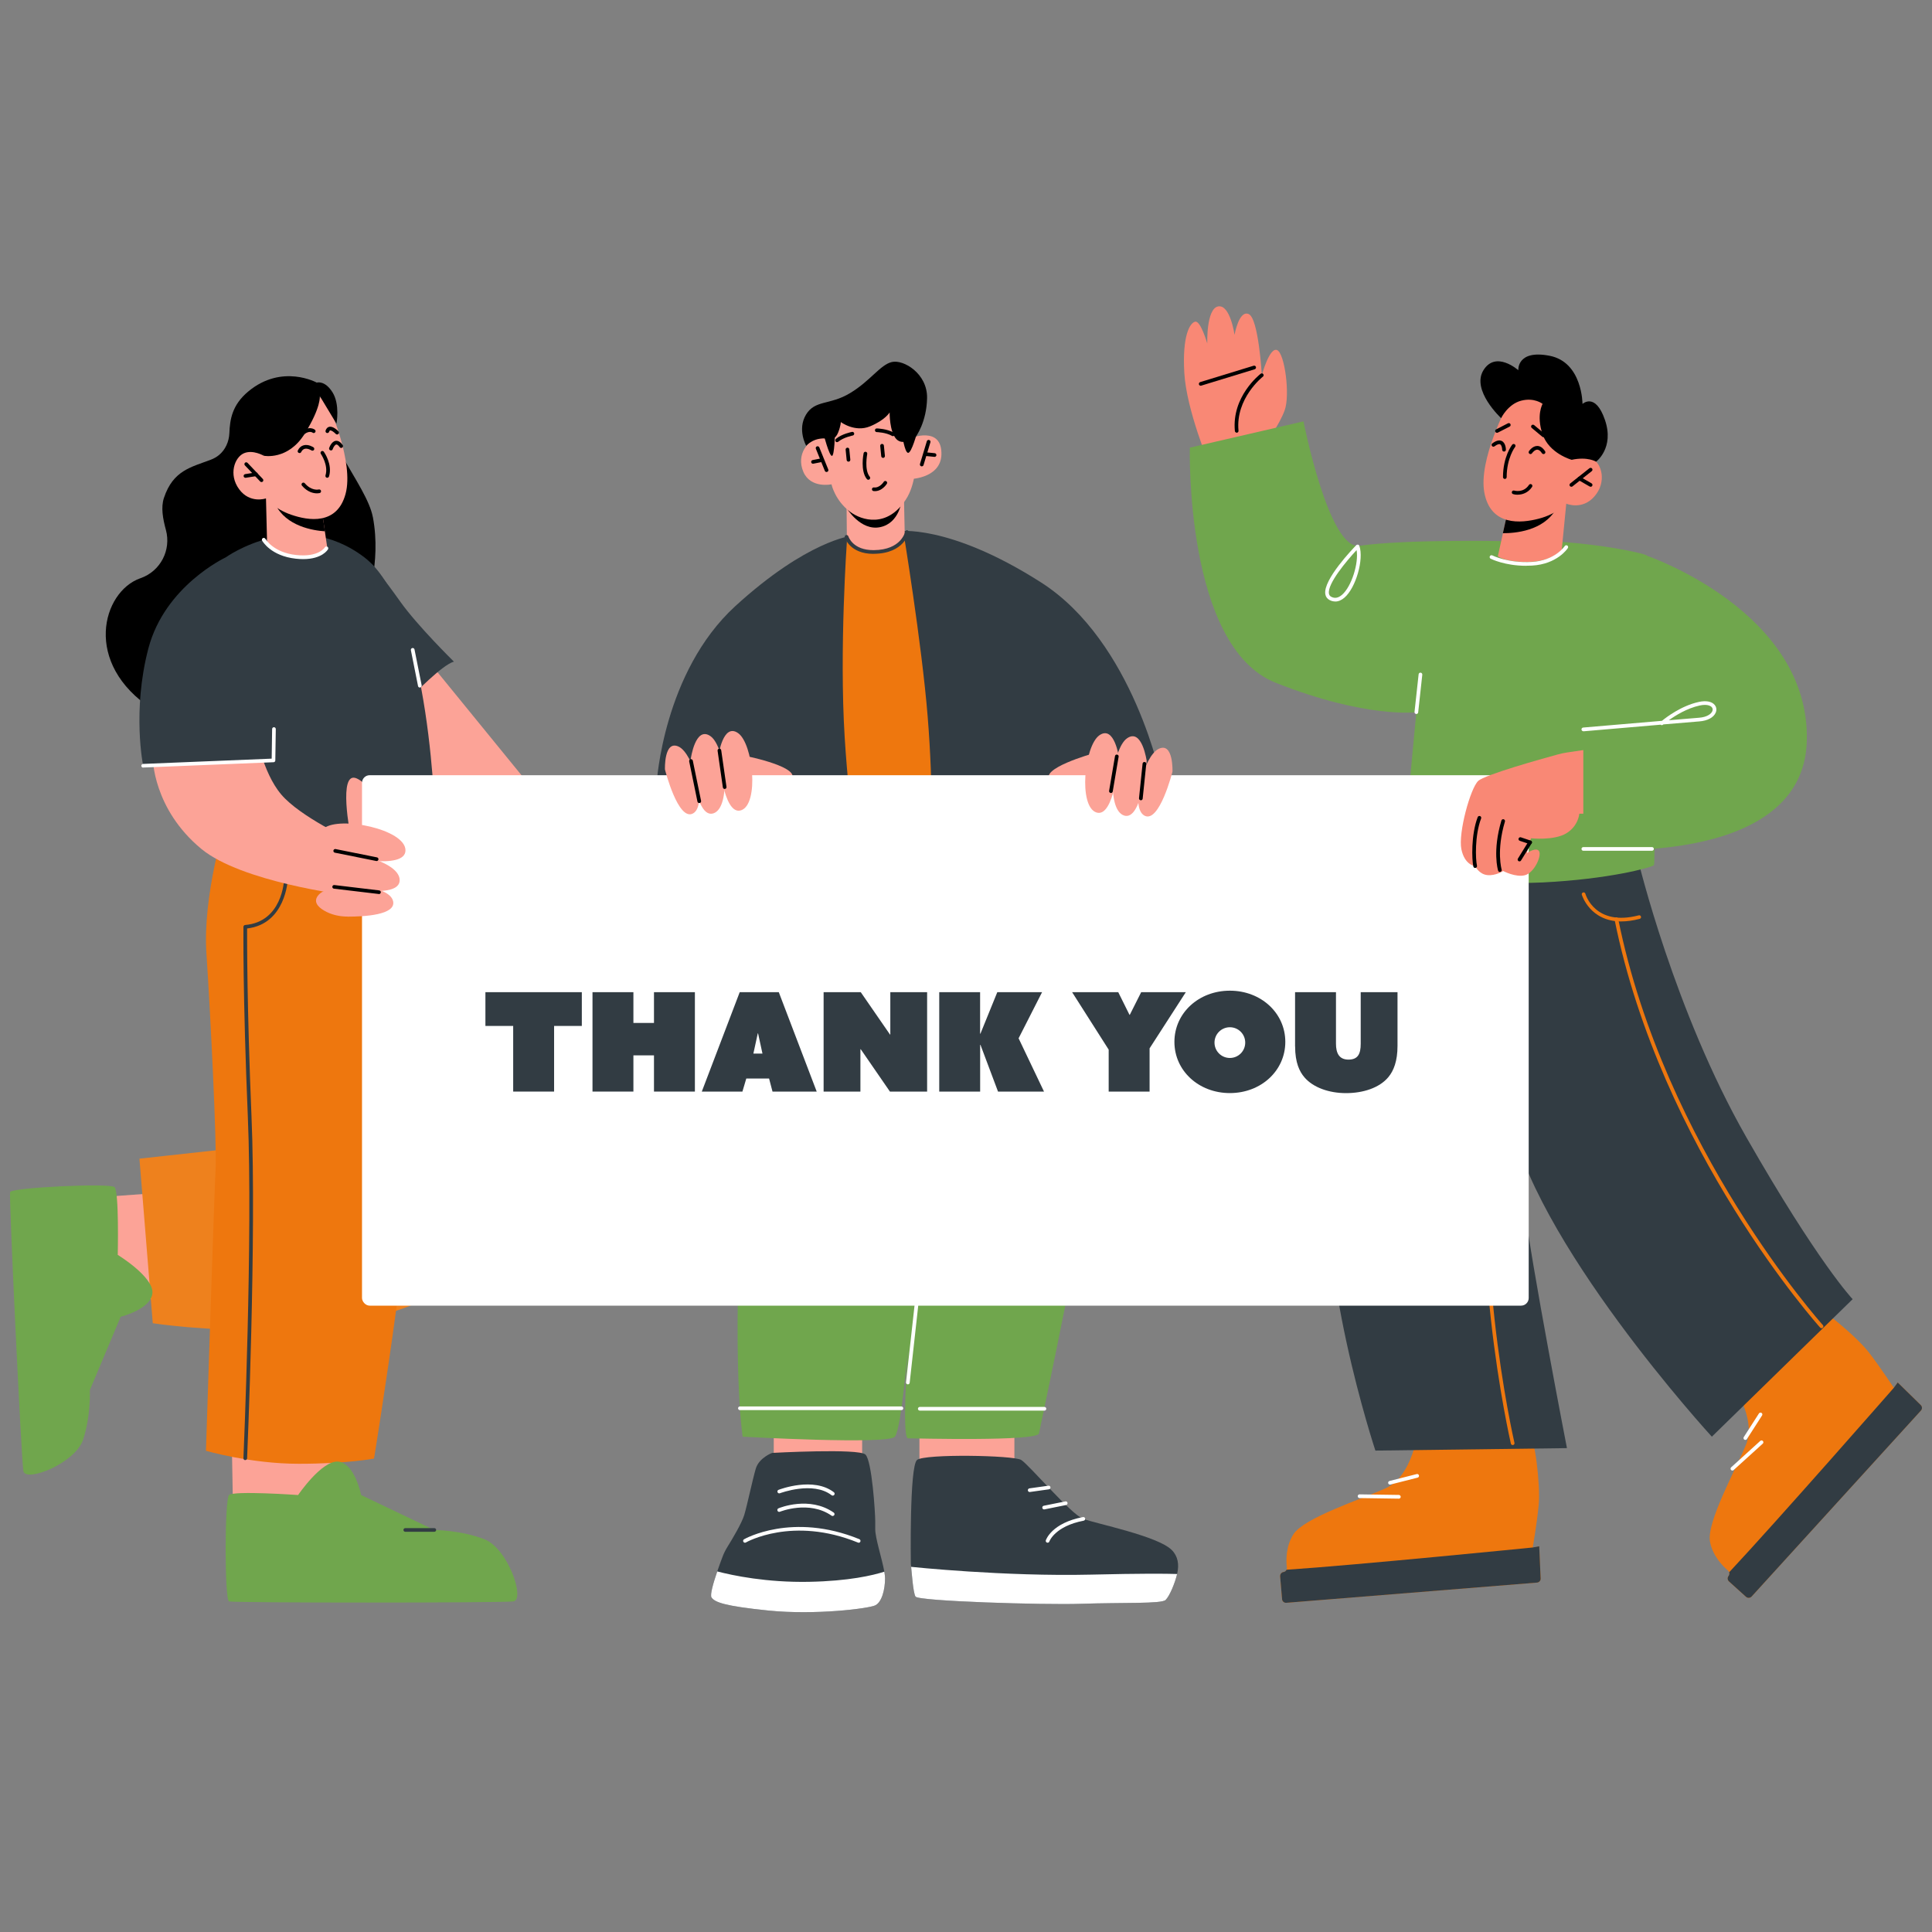 <?xml version="1.0" encoding="UTF-8"?>
<svg id="Layer_1" data-name="Layer 1" xmlns="http://www.w3.org/2000/svg" viewBox="0 0 400 400">
  <rect x="0" y="0" width="400" height="400" fill="#808080" stroke="none"/>
  <defs>
    <style>
      .cls-1 {
        fill: #70a64d;
      }

      .cls-2 {
        fill: #fff;
      }

      .cls-3 {
        fill: #ee811d;
      }

      .cls-4 {
        fill: #323c43;
      }

      .cls-5 {
        fill: #fca397;
      }

      .cls-6 {
        fill: #f98875;
      }

      .cls-7 {
        fill: #ee770e;
      }
    </style>
  </defs>
  <path d="M77.19,107.05c-1.28-6.74-11.6-17.36-11.58-27.82,0,0-7.22-4.01-14.22,1.83-3.36,2.8-3.79,5.83-3.9,8.61-.07,1.76-.83,3.48-2.2,4.58-.46.37-1,.68-1.62.92-4.12,1.57-7.83,2.2-9.73,7.92-.65,1.95-.23,4.28.41,6.63,1.13,4.18-1.13,8.52-5.2,9.97l-.12.04c-7.85,2.78-12,17.63,2.54,27.1,24.96,16.26,44.11-21.48,44.11-21.48,0,0,3.35-8.62,1.52-18.29h0Z"/>
  <polygon class="cls-5" points="33.04 246.96 13.55 248.38 18.97 266.93 34.77 269.57 33.04 246.96"/>
  <path class="cls-3" d="M94.32,180.55s21.09,67.24,1.21,83.74c-19.89,16.5-63.9,9.67-63.9,9.67l-2.76-34.07,24.07-2.64,26.82-60.61,14.57,3.92h0Z"/>
  <polygon class="cls-5" points="47.98 297.86 48.34 318.1 68.9 310.48 70.42 294.54 47.98 297.86"/>
  <path class="cls-7" d="M46.71,170.22s-4.79,15.08-3.97,27.2c.82,12.13,2.17,39.62,1.9,44.47-.27,4.85-2,58.48-2,58.48,0,0,9.22,2.69,19.22,2.69s15.58-1.08,15.58-1.08c0,0,9.76-59.83,8.83-77.62-.94-17.79,1.46-45.81,1.46-45.81l-41.03-8.35v.02Z"/>
  <polygon class="cls-5" points="108.66 161.35 89.18 137.45 80.37 144.68 86.35 164.47 108.66 161.35"/>
  <path class="cls-4" d="M93.97,136.98s-7.53-7.4-11.07-12.38c-3.54-4.99-5.98-7.92-5.98-7.92l8.53,27.32s6.01-6.31,8.53-7.02h0Z"/>
  <path class="cls-1" d="M74.77,309.53s-1.32-6.61-4.73-6.92c-3.42-.31-8.32,6.92-8.32,6.92,0,0-13.36-.94-14.3,0s-.94,21.72,0,22.03,56.34.31,58.86,0c2.52-.31-1.08-11.02-6.05-12.9-4.97-1.89-10.31-1.89-10.31-1.89l-15.14-7.23h-.01Z"/>
  <path class="cls-1" d="M24.99,272.62s6.42-1.6,6.57-4.97-7.18-7.84-7.18-7.84c0,0,.3-13.15-.67-14.03s-21.35.09-21.62,1.03c-.26.94,2.32,55.3,2.75,57.75s10.76-1.58,12.38-6.54c1.62-4.96,1.38-10.21,1.38-10.21l6.39-15.2h0Z"/>
  <path class="cls-4" d="M90.14,171.35s-.73-45.28-14.68-55.94c-13.95-10.66-28.75,0-28.75,0l4.97,58.88s21.21,4.8,38.46-2.94Z"/>
  <path class="cls-5" d="M55.07,103.19l.23,9.3s1.74,2.63,7.19,2.94c4.06.23,5.29-1.89,5.29-1.89l-1.19-8.11-9.88-1.91-1.66-.32h.02Z"/>
  <path d="M56.72,103.51c.03.25.13.55.29.89,2.2,4.59,7.91,5.45,10.26,5.6l-.67-4.58s-9.88-1.91-9.88-1.91Z"/>
  <path class="cls-5" d="M68.14,84.18s5.17,11.54,3.41,18.06c-1.76,6.53-7.7,5.56-11.26,4.33-3.56-1.22-5.23-3.38-5.23-3.38,0,0-3.3,1.16-5.55-1.9-2.25-3.06-.92-6.61.97-7.44,1.88-.83,4.15.52,4.15.52l-1.8-3.35s7.26-17.18,15.3-6.83h0Z"/>
  <path d="M54.63,94.36s4.98,1.01,8.44-4.54c3.46-5.54,3.14-7.82,3.14-7.82l3.45,5.72s.77-3.97-.82-6.5-3.23-2.01-3.23-2.01l-10.98,2.74-2.89,8.8,2.89,3.59v.02Z"/>
  <path d="M65.62,102.14c-.7,0-1.94-.23-3.1-1.59-.14-.16-.12-.4.04-.54s.4-.12.54.04c1.39,1.63,2.83,1.31,2.9,1.29.2-.05.41.08.46.28.05.2-.07.41-.27.46-.02,0-.23.06-.56.06h-.01Z"/>
  <path d="M67.75,98.92s-.07,0-.11-.02c-.2-.06-.31-.27-.25-.48.65-2.13-.95-4.42-.96-4.45-.12-.17-.08-.41.09-.53.17-.12.41-.08.53.09.08.11,1.83,2.62,1.07,5.11-.05.16-.2.27-.36.27h0Z"/>
  <path d="M62.01,93.8c-.06,0-.11-.01-.17-.04-.19-.09-.27-.32-.17-.51.28-.57.68-.92,1.2-1.06.99-.27,1.99.4,2.03.42.17.12.22.35.11.53-.12.17-.35.22-.53.11,0,0-.77-.5-1.41-.32-.3.08-.53.3-.71.66-.07.14-.2.21-.34.21h-.01Z"/>
  <path d="M68.51,93.25s-.08,0-.12-.02c-.2-.07-.31-.28-.24-.48.05-.14.48-1.35,1.35-1.48.5-.07.99.22,1.45.87.12.17.08.41-.09.53-.17.12-.41.08-.53-.09-.27-.38-.52-.58-.71-.55-.29.04-.62.6-.74.97-.05.16-.2.26-.36.26h-.01Z"/>
  <path d="M62.26,90.41c-.1,0-.2-.04-.27-.11-.15-.15-.15-.39,0-.54,1.88-1.88,3.16-.82,3.21-.78.16.14.18.38.04.54s-.38.18-.53.05c-.04-.03-.83-.61-2.18.74-.07.07-.17.11-.27.11h0Z"/>
  <path class="cls-4" d="M50.78,302.31c-.23,0-.39-.19-.38-.4.02-.45,1.97-45.72.91-70.74-1.06-25.05-.91-39.14-.91-39.28,0-.2.15-.36.35-.38,7.65-.64,8.06-9.1,8.07-9.46,0-.21.18-.36.39-.37.21,0,.37.18.37.4,0,.09-.43,9.23-8.42,10.15,0,2.29-.05,16.01.91,38.89,1.06,25.06-.89,70.36-.91,70.81,0,.2-.18.36-.38.36v.02Z"/>
  <path d="M69.8,89.96c-.1,0-.2-.04-.28-.12-.33-.34-.92-.8-1.19-.72-.09.02-.15.16-.19.27-.06.2-.28.31-.48.25-.2-.06-.31-.27-.25-.48.17-.55.49-.73.74-.79.81-.19,1.74.75,1.92.94.15.15.14.39-.01.54-.07.07-.17.1-.26.1h0Z"/>
  <path d="M54.15,99.81c-.1,0-.2-.04-.28-.12l-3.16-3.33c-.15-.15-.14-.39,0-.54.15-.15.39-.14.54.01l3.16,3.33c.15.15.14.39,0,.54-.07.07-.17.1-.26.1h0Z"/>
  <path d="M50.82,98.92c-.18,0-.35-.13-.38-.32-.03-.21.11-.4.32-.44l2.18-.34c.21-.03.4.11.43.32s-.11.4-.32.44l-2.18.34h-.06.01Z"/>
  <path class="cls-5" d="M72.77,174s-10.6-4.85-14.55-9.52-5.28-12.94-5.28-12.94l-21.31,5.39s0,10.51,10.06,18.83c8.32,6.87,30,9.56,30,9.56l1.09-11.32h-.01Z"/>
  <path class="cls-4" d="M46.71,115.41s-12.58,5.86-15.99,18.84c-3.41,12.98-1.08,24.3-1.08,24.3l26.98-1.1-4.94-25.13c-.67-3.69-1.7-7.3-3.09-10.78l-1.88-6.14h0Z"/>
  <path class="cls-2" d="M62.75,115.76c-.46,0-.96-.03-1.51-.09-5.15-.56-6.9-3.61-6.97-3.74-.1-.18-.04-.41.15-.52.18-.1.42-.04.52.15.02.03,1.65,2.84,6.38,3.35,4.65.51,5.92-1.56,5.93-1.58.11-.18.34-.24.52-.14s.25.33.15.52c-.05.09-1.19,2.05-5.17,2.05Z"/>
  <path class="cls-2" d="M81.86,269.96h-.08c-.21-.05-.33-.25-.29-.46.02-.1,2.23-9.96,3.71-25.94,1.9-20.53,1.33-52.65,1.32-52.97,0-.13.06-.26.18-.33l6.24-3.94c.18-.11.41-.06.53.12.11.18.06.41-.12.53l-6.06,3.83c.05,2.85.49,33.15-1.33,52.84-1.48,16.04-3.7,25.94-3.72,26.04-.04.18-.2.3-.37.3v-.02Z"/>
  <path class="cls-4" d="M89.92,317.14h-6.01c-.21,0-.38-.17-.38-.38s.17-.38.38-.38h6.01c.21,0,.38.17.38.38s-.17.38-.38.38Z"/>
  <path class="cls-6" d="M250.4,96.2s-4.75-11.3-5.2-18.98c-.45-7.68,1.13-10.39,2.26-10.62,1.13-.23,2.49,4.52,2.49,4.52,0,0-.23-7.23,2.26-7.68,2.49-.45,3.39,5.88,3.39,5.88,0,0,.9-5.2,2.94-4.29s2.71,12.65,2.71,12.65c0,0,1.58-5.88,3.16-5.2,1.58.68,2.71,9.27,1.58,12.43-1.13,3.16-4.07,7.01-4.07,7.01l-11.52,4.29h0Z"/>
  <path d="M256.05,89.58c-.19,0-.36-.15-.38-.34-.69-7.13,5.1-11.67,5.34-11.86.17-.13.41-.1.53.07.13.17.1.41-.07.53-.06.04-5.7,4.48-5.05,11.19.02.21-.13.4-.34.42h-.04.01Z"/>
  <path d="M248.59,79.86c-.16,0-.31-.11-.36-.27-.06-.2.05-.41.25-.48l11.07-3.39c.2-.06.42.05.48.25s-.05.41-.25.48l-11.07,3.39s-.07.02-.11.02h0Z"/>
  <rect class="cls-5" x="160.2" y="294.73" width="18.3" height="12.2"/>
  <rect class="cls-5" x="190.36" y="293.71" width="19.66" height="12.2"/>
  <path class="cls-1" d="M162.57,168.64s-6.44,36.27-8.81,75.25,0,53.56,0,53.56c0,0,30.17,1.69,31.52,0,1.36-1.69,2.71-18.64,2.71-18.64,0,0-1.36,18.98,0,18.98s26.78.68,27.12-1.02c.34-1.69,10.85-50.84,12.54-66.78,1.69-15.93-20-63.05-20-63.05l-45.08,1.69h0Z"/>
  <path class="cls-2" d="M187.96,286.62c-.25-.03-.4-.21-.38-.42l6.33-57.04c.02-.21.22-.35.42-.34.21.02.36.21.34.42l-6.33,57.04c-.02.2-.19.34-.38.34h0Z"/>
  <path class="cls-4" d="M135.96,162.11s1.36-22.96,16.27-36.61c14.91-13.64,24.15-14.58,24.15-14.58l9.41-.93s10.51-1.69,29.74,10.59c19.24,12.29,25,41.27,25,41.27l-31.86,6.1-46.1.68-26.61-6.53h0Z"/>
  <path class="cls-7" d="M175.34,112.09s-1.59,22.43-.46,40.51c1.13,18.08,2.94,23.5,2.94,23.5,0,0,4.52,1.47,8.25,1.36s6.78-1.36,6.78-1.36c0,0,.45-12.58-.79-27.8-1.24-15.25-5.08-38.53-5.08-38.53l-11.63,2.32h0Z"/>
  <path class="cls-5" d="M175.28,105.19l.06,6.89s2.63,2.17,5.96,2.17c4.49,0,6.02-3.47,6.02-3.47l-.17-8.08-11.86,2.49h-.01Z"/>
  <path d="M175.28,105.19s2.88,4.8,6.95,3.95c4.07-.85,4.48-5.65,4.48-5.65l-11.43,1.69h0Z"/>
  <path class="cls-5" d="M188.87,85.16s2.59,12.29-1.32,18.26-9.15,4.32-11.51,2.57c-3.19-2.37-3.89-5.72-3.89-5.72,0,0-4.32.93-5.82-2.57-1.58-3.68,1.07-6.72,3.23-6.93,2.16-.21,2.42.18,2.42.18l-.7-3.95s12.92-14.85,17.6-1.83h0Z"/>
  <path class="cls-4" d="M164.1,164.5c-.22,0-.39-.18-.38-.39,0-.08.11-7.96-3.83-13.32-3.93-5.35-11.15-6.84-11.22-6.86-.21-.04-.34-.24-.3-.45.04-.21.24-.34.45-.3.31.06,7.58,1.56,11.69,7.15,4.1,5.58,3.99,13.46,3.98,13.79,0,.21-.17.37-.38.37h0Z"/>
  <path class="cls-4" d="M160.2,150.94c-.11,0-.21-.04-.28-.12-.62-.68-6-6.66-5.03-8.91.25-.57.82-.87,1.69-.88.71,0,1.32.26,1.84.78,2.2,2.2,2.17,8.49,2.16,8.75,0,.16-.1.3-.25.35-.04.02-.09.03-.14.03h0ZM156.61,141.79c-.84,0-.98.32-1.02.42-.53,1.22,2.07,4.85,4.2,7.32-.08-1.85-.43-5.7-1.91-7.18-.38-.38-.79-.56-1.27-.56h0Z"/>
  <path class="cls-4" d="M214.21,160.88c-.21,0-.38-.17-.38-.37,0-.33-.12-8.22,3.98-13.79,4.11-5.59,11.38-7.09,11.69-7.15.21-.04.41.09.45.3s-.09.41-.3.45c-.07,0-7.29,1.51-11.22,6.86-3.94,5.36-3.83,13.25-3.83,13.33,0,.21-.16.38-.37.39h0l-.02-.02Z"/>
  <path class="cls-4" d="M218.11,147.32s-.09,0-.14-.03c-.15-.06-.24-.2-.25-.35,0-.27-.04-6.55,2.16-8.75.52-.52,1.13-.78,1.81-.78.9,0,1.47.31,1.72.88.98,2.25-4.41,8.24-5.03,8.91-.07.08-.18.12-.28.12h0ZM221.7,138.17c-.48,0-.89.18-1.27.56-1.48,1.48-1.83,5.33-1.91,7.18,2.13-2.47,4.73-6.1,4.2-7.32-.04-.1-.18-.41-1-.42h-.02,0Z"/>
  <path class="cls-5" d="M154.55,156.55s11.86,2.37,9.15,4.97-9.49.9-9.49.9l.34-5.88h0Z"/>
  <path class="cls-5" d="M226.33,155.99s-11.65,3.25-8.76,5.64c2.9,2.39,9.53.19,9.53.19l-.78-5.83h0Z"/>
  <path d="M175.67,95.58c-.19,0-.36-.15-.38-.34l-.21-2.13c-.02-.21.13-.4.34-.42.22-.03.4.13.42.34l.21,2.13c.02.21-.13.4-.34.42h-.04Z"/>
  <path d="M182.83,94.8c-.19,0-.36-.15-.38-.34l-.21-2.13c-.02-.21.13-.4.34-.42.22-.02.4.13.42.34l.21,2.13c.02.21-.13.4-.34.42h-.04Z"/>
  <path class="cls-7" d="M318.97,326.8c.03.45-.31.83-.76.86l-51.88,4.18c-.46.04-.86-.3-.89-.76l-.4-4.72v-.06c0-.41.28-.77.7-.83.28-.04.52-.22.62-.47.06-.12.09-.28.07-.44-.16-1.38-.26-4.39,1.37-6.92,2.22-3.42,13.92-7.19,19.09-9.51,3.37-1.51,5.06-5.49,5.84-8.08.43-1.43,1.7-2.44,3.18-2.51,5.89-.24,19.77-.81,20.67-.63,1.13.21,2.39,10.59,1.99,14.66-.39,4.07-1.24,8.83-1.24,8.83l1.35-.25.29,6.66h0Z"/>
  <path class="cls-4" d="M318.97,326.8c.03.45-.31.83-.76.86l-51.88,4.18c-.46.04-.86-.3-.89-.76l-.4-4.72v-.06c0-.41.28-.77.7-.83.28-.04.52-.22.62-.47,14.59-.97,50.97-4.61,50.97-4.61l1.35-.25.29,6.66Z"/>
  <path class="cls-2" d="M287.78,307.37c-.17,0-.33-.12-.37-.29-.05-.2.07-.41.28-.46l5.63-1.43c.2-.05.41.07.46.28.05.2-.07.41-.28.46l-5.63,1.43s-.06.01-.09.01Z"/>
  <path class="cls-2" d="M289.62,310.28l-8.14-.12c-.21,0-.38-.18-.38-.39s.17-.38.38-.38l8.14.12c.21,0,.38.18.38.39s-.17.38-.38.38Z"/>
  <path class="cls-7" d="M397.67,290.9c.32.31.34.82.03,1.15l-35.04,38.49c-.31.34-.83.36-1.17.06l-3.52-3.18-.04-.04c-.28-.29-.32-.75-.06-1.09.18-.23.23-.51.14-.77-.04-.13-.12-.26-.25-.36-1.06-.9-3.19-3.03-3.73-6-.71-4.01,5.26-14.76,7.44-19.99,1.43-3.4-.05-7.47-1.25-9.89-.66-1.34-.43-2.94.61-4.01,4.14-4.19,13.89-14.09,14.66-14.58.97-.62,8.98,6.1,11.47,9.35,2.49,3.24,5.13,7.3,5.13,7.3l.81-1.11,4.76,4.66h.01Z"/>
  <path class="cls-4" d="M397.67,290.9c.32.31.34.82.03,1.15l-35.04,38.49c-.31.34-.83.36-1.17.06l-3.52-3.18-.04-.04c-.28-.29-.32-.75-.06-1.09.18-.23.23-.51.14-.77,9.99-10.68,34.08-38.18,34.08-38.18l.81-1.11,4.76,4.66h0Z"/>
  <path class="cls-2" d="M361.36,298.12c-.07,0-.14-.02-.21-.06-.18-.11-.23-.35-.12-.53l3.14-4.89c.11-.18.35-.23.53-.12.18.11.23.35.12.53l-3.14,4.89c-.07.11-.2.18-.32.18Z"/>
  <path class="cls-2" d="M358.67,304.46c-.1,0-.21-.04-.28-.13-.14-.16-.13-.4.03-.54l6.03-5.47c.15-.14.4-.13.54.03s.13.4-.03.54l-6.03,5.47c-.07.07-.16.1-.26.1Z"/>
  <path class="cls-4" d="M293.07,178.81s-13.73,34.91-17.46,58.81c-3.73,23.9,9.15,62.71,9.15,62.71l39.66-.51s-7.46-38.47-8.81-50.17c-1.02-12.88,6.1-68.64,6.1-68.64l-28.64-2.2h0Z"/>
  <path class="cls-4" d="M339.17,178.13s7.46,31.18,22.37,57.29c14.91,26.1,22.03,33.56,22.03,33.56l-29.15,28.47s-37.63-41.01-42.03-67.45c-4.41-26.44-4.07-50.17-4.07-50.17l30.85-1.69h0Z"/>
  <path class="cls-1" d="M311.04,112.03s-19.76-.41-29.61.97c-6.31.89-11.56-25.76-11.56-25.76l-23.53,5.44s-1.06,41.21,17.76,48.67c18.81,7.46,29.15,6.1,29.15,6.1,0,0-3.05,30.51-2.37,31.69.68,1.19,14.83,4.24,28.52,3.56,13.69-.68,22.33-3.05,23.01-3.56.68-.51-1.36-63.56-1.36-64.06s-15.3-3.84-30-3.05h-.01Z"/>
  <path class="cls-6" d="M324.28,104.27l-.94,9.58s-2,2.59-7.65,2.49c-4.21-.07-5.58-1.16-5.58-1.16l1.06-4.8,1.04-4.68,10.34-1.24,1.73-.21v.02Z"/>
  <path d="M322.54,104.48c-.05.26-.18.56-.37.9-2.61,4.58-8.57,5.03-11.01,5.01l1.04-4.68,10.34-1.24h0Z"/>
  <path class="cls-6" d="M312.2,83.67s-6.2,11.52-4.87,18.39c1.33,6.87,7.53,6.31,11.3,5.32,3.77-1,5.65-3.1,5.65-3.1,0,0,3.32,1.44,5.87-1.55,2.55-2.99,1.44-6.76-.44-7.75-1.88-1-4.32.22-4.32.22l2.1-3.32s-6.2-18.28-15.29-8.2h0Z"/>
  <path class="cls-7" d="M315.44,241.33c-.15,0-.29-.09-.35-.24-5.92-14.38-7.72-30.74-7.92-32.68l-13.85-8.49c-.18-.11-.24-.34-.13-.52.11-.18.34-.24.52-.13l14.01,8.59c.1.06.17.17.18.29.02.17,1.65,17.52,7.88,32.66.08.19-.01.42-.21.5-.05.02-.1.03-.15.03h.02Z"/>
  <path class="cls-7" d="M313.18,299.18c-.17,0-.33-.12-.37-.29-.1-.43-9.88-43.16-3.17-75.41.04-.21.25-.34.45-.3.21.04.34.25.3.45-6.69,32.09,3.06,74.66,3.16,75.09.05.2-.08.41-.29.46h-.09.01Z"/>
  <path d="M325.38,95.19s-4.62-1.27-6-5.26c-1.37-3.99,0-6.31,0-6.31,0,0-1.7-1.38-4.45-.66s-4.14,3.61-4.14,3.61c0,0-6.23-5.77-3.66-9.92s7.22,0,7.22,0c0,0-.33-4.32,6.48-2.99s6.81,9.97,6.81,9.97c0,0,2.66-2.49,4.65,3.32,1.99,5.82-1.84,8.64-1.84,8.64,0,0-1.71-1.11-5.08-.39h.01Z"/>
  <path d="M325.33,100.78c-.11,0-.22-.05-.3-.14-.13-.17-.1-.41.06-.54l3.99-3.16c.16-.13.41-.1.54.06.13.17.1.41-.06.54l-3.99,3.16c-.07.06-.15.08-.24.08h0Z"/>
  <path class="cls-5" d="M72.58,173.09s-2.7-13.67,1.26-11.93,5.14,9.7,5.14,9.7l-6.4,2.23Z"/>
  <path d="M329.32,100.78c-.06,0-.13-.02-.19-.05l-2.31-1.33c-.18-.11-.25-.34-.14-.52s.34-.24.52-.14l2.31,1.33c.18.11.25.34.14.52-.07.12-.2.19-.33.19Z"/>
  <path class="cls-2" d="M276.43,124.53c-.39,0-.78-.1-1.16-.3-.49-.26-.8-.69-.88-1.23-.47-2.98,5.71-9.41,6.41-10.13.09-.09.23-.13.36-.11.13.03.23.12.28.25.97,2.78-.72,8.69-3.08,10.72-.62.54-1.27.81-1.92.81h0ZM280.87,113.89c-2.06,2.21-6.05,6.95-5.73,8.99.05.31.2.53.48.68.73.38,1.46.25,2.23-.41,1.97-1.7,3.48-6.55,3.02-9.25h0Z"/>
  <path class="cls-2" d="M315.97,117.14c-4.43,0-7.22-1.41-7.35-1.47-.19-.1-.26-.33-.16-.51.1-.19.32-.26.51-.17.03.02,3.26,1.63,8.15,1.35,4.83-.27,6.82-3.25,6.84-3.28.12-.18.35-.23.53-.11.18.11.23.35.11.53-.09.14-2.22,3.33-7.43,3.62-.41.02-.81.03-1.2.03h0Z"/>
  <path class="cls-2" d="M293.24,147.83c-.25-.02-.4-.21-.38-.42l.85-7.8c.02-.21.2-.37.42-.34.21.02.36.21.34.42l-.85,7.8c-.02.2-.19.34-.38.34Z"/>
  <rect class="cls-2" x="74.95" y="160.5" width="241.55" height="109.82" rx="1.58" ry="1.58"/>
  <path class="cls-6" d="M324.51,155.78c-.67.1-1.34.24-1.99.42-3.51.96-15.11,4.2-16.48,5.49-1.62,1.53-4.16,10.78-3.48,14.12s2.85,3.51,2.85,3.51c0,0,.8,1.69,2.54,1.86,1.73.17,3.26-.85,3.26-.85,0,0,2.62,1.39,4.53.87s3.44-3.92,2.93-4.93-2.54.34-2.54.34l.85-3.05s4.75.51,7.29-1.02,2.71-4.07,2.71-4.07h3.9l-.51-13.56-5.84.87h-.02Z"/>
  <path class="cls-1" d="M341.03,115.08s33.73,11.52,33.05,38.3c-.68,26.78-46.27,22.37-46.27,22.37v-24.74s13.22-35.93,13.22-35.93Z"/>
  <path class="cls-2" d="M327.81,151.39c-.2,0-.36-.15-.38-.35-.02-.21.14-.39.35-.41.13,0,9.18-.79,16.31-1.39.91-.75,4.03-3.13,7.63-3.91,1.5-.33,2.7-.1,3.29.62.37.45.45,1.03.21,1.59-.43,1.01-1.69,1.69-3.4,1.82-1.34.1-4.17.34-7.44.62-.04.03-.06.05-.07.06-.15.13-.37.12-.51,0-7.07.6-15.84,1.35-15.97,1.37h-.03v-.02ZM352.99,145.94c-.33,0-.71.04-1.1.13-2.61.57-5.01,2.06-6.38,3.05,2.76-.23,5.09-.43,6.26-.52,1.66-.13,2.51-.79,2.75-1.36.12-.3.09-.58-.1-.81-.27-.32-.78-.49-1.44-.49h.01Z"/>
  <path d="M305.41,179.7c-.17,0-.33-.12-.37-.3-.31-1.36-.5-6.56.9-10.22.07-.2.3-.29.49-.22.2.07.29.3.22.49-1.34,3.51-1.16,8.48-.86,9.78.05.21-.08.41-.29.46h-.09Z"/>
  <path d="M310.53,180.54c-.16,0-.31-.11-.36-.27s-1.2-4.08.68-10.39c.06-.2.27-.32.47-.26.2.06.32.27.26.47-1.81,6.07-.69,9.91-.68,9.95.06.2-.05.41-.26.47-.04,0-.07.02-.11.02h0Z"/>
  <path d="M314.59,178.34c-.07,0-.14-.02-.2-.06-.18-.11-.23-.35-.12-.52l2.2-3.56c.11-.18.35-.23.52-.12.18.11.23.35.12.52l-2.2,3.56c-.07.12-.2.18-.32.18h0Z"/>
  <path d="M316.8,174.78s-.08,0-.12-.02l-2.03-.68c-.2-.07-.31-.28-.24-.48s.28-.31.48-.24l2.03.68c.2.07.31.28.24.48-.05.16-.2.26-.36.26h0Z"/>
  <path class="cls-7" d="M335.7,190.78c-6.55,0-8.18-5.48-8.2-5.54-.06-.2.06-.41.26-.47.21-.06.41.06.47.26.08.28,2.07,6.83,11.06,4.48.2-.06.41.07.46.27s-.07.41-.27.46c-1.42.37-2.67.53-3.79.53h.01Z"/>
  <path class="cls-7" d="M377.13,275c-.1,0-.21-.04-.28-.13-.33-.36-32.95-36.79-42.57-84.47-.04-.21.09-.41.3-.45.21-.05.41.09.45.3,9.58,47.47,42.07,83.75,42.39,84.11.14.16.13.4-.03.54-.07.07-.16.1-.26.1h0Z"/>
  <path class="cls-5" d="M231.69,156.93s-.94-6.89-4.07-4.7-4.39,14.72-.63,15.98c3.76,1.25,4.7-11.28,4.7-11.28h0Z"/>
  <path class="cls-5" d="M237.41,157.56s-.94-6.89-4.07-4.7-4.39,14.72-.63,15.98c3.76,1.25,4.7-11.28,4.7-11.28h0Z"/>
  <path class="cls-5" d="M242.75,159.74s.22-6.15-2.84-4.71c-3.06,1.44-6.04,12.18-2.96,13.84,3.09,1.66,5.8-9.12,5.8-9.12h0Z"/>
  <path class="cls-5" d="M148.74,156.48s.94-6.89,4.07-4.7,4.39,14.72.63,15.98c-3.76,1.25-4.7-11.28-4.7-11.28h0Z"/>
  <path class="cls-5" d="M143.02,157.11s.94-6.89,4.07-4.7,4.39,14.72.63,15.98c-3.76,1.25-4.7-11.28-4.7-11.28h0Z"/>
  <path class="cls-5" d="M137.67,159.29s-.22-6.15,2.84-4.71c3.06,1.44,6.04,12.18,2.96,13.84-3.09,1.66-5.8-9.12-5.8-9.12h0Z"/>
  <path class="cls-5" d="M187.76,90.97s6.52-2.91,7.11,2.16c.69,5.88-6.34,6.05-6.34,6.05,0,0-.77-8.21-.77-8.21Z"/>
  <path d="M179.77,99.33c-.11,0-.22-.05-.29-.14-1.4-1.69-.71-5.2-.68-5.35.04-.21.24-.34.45-.3.21.04.34.24.3.45,0,.03-.65,3.3.52,4.71.14.16.11.4-.05.54-.07.06-.16.09-.24.09h-.01Z"/>
  <path d="M190.84,96.56s-.07,0-.11-.02c-.2-.06-.32-.27-.26-.48l1.42-4.71c.06-.2.27-.32.48-.26.2.06.32.27.26.48l-1.42,4.71c-.05.17-.2.27-.37.27h0Z"/>
  <path d="M193.48,94.59l-1.89-.19c-.21-.02-.36-.21-.34-.42s.21-.36.42-.34l1.86.19c.21.02.36.21.34.42-.02.2-.19.34-.38.34h0Z"/>
  <path d="M171.12,97.72c-.15,0-.29-.09-.35-.24l-1.85-4.56c-.08-.2,0-.42.21-.5.2-.08.42.02.5.21l1.85,4.56c.08.2,0,.42-.21.5-.05.02-.1.03-.14.03h0Z"/>
  <path d="M168.32,96.01c-.18,0-.34-.13-.37-.31-.04-.21.09-.41.3-.45l1.83-.36c.21-.04.41.09.45.3.04.21-.09.41-.3.45l-1.83.36h-.08Z"/>
  <path d="M171.97,90.94s1.01.04,1.56-1.39c.56-1.43.55-2.17.55-2.17,0,0,2.9,2.19,6.05.89,3.15-1.3,4.06-2.88,4.06-2.88,0,0-.06,4.02,1.41,5.54,1.48,1.52,4-.5,4-.5,0,0,2.26-3.01,2.34-8.04.08-5.04-4.86-8-7.28-7.44s-4.47,3.93-8.68,6.45c-4.2,2.53-7.23,1.35-9.1,4.44-1.87,3.09.04,6.46.04,6.46,0,0,1.74-2.14,5.04-1.36h.01Z"/>
  <path d="M170.51,89.9s1.15,4.44,1.72,4.49c.56.04.64-4.88.64-4.88l-2.35.4h0Z"/>
  <path d="M186.76,89.88s.52,3.83,1.25,3.88c.73.05,1.9-4.34,1.9-4.34l-3.15.45h0Z"/>
  <path class="cls-4" d="M243.78,325.56c-.02.1-.04.2-.07.31-.46,1.94-1.55,4.55-2.38,5.38-.85.84-8.78.5-17.53.8-7.84.26-33.6-.54-34.25-1.49-.49-.73-.79-5.04-.91-6.16-.04-.37-.06-.59-.06-.59,0,0-.32-20.27,1.29-21.55,1.61-1.29,19.93-.97,21.55,0,1.6.97,10.28,11.25,12.86,12.21,2.57.97,15.43,3.54,18.32,6.44,1.31,1.31,1.51,3.03,1.17,4.66h.01Z"/>
  <path class="cls-4" d="M183.24,326.79c0,2.3-.67,4.93-2.03,5.58-1.35.66-12.4,2.05-22.06,1.08-9.23-.94-11.16-1.73-11.84-2.72-.35-.52.39-3.05,1.19-5.38.38-1.12.77-2.2,1.07-2.97.27-.74.62-1.44,1.04-2.12,1.01-1.62,2.98-4.93,3.49-6.63.67-2.3,1.69-7.23,2.37-9.54.68-2.3,3.39-3.28,3.39-3.28,0,0,17.97-.99,19.32.34,1.36,1.31,2.03,12.16,2.03,13.8v1.65c0,1.91,1.41,6.12,1.88,8.8.09.54.15,1.01.15,1.39h0Z"/>
  <path d="M184.85,90.3c-.06,0-.12-.02-.17-.05-1.22-.73-3.14-.79-3.16-.79-.19.02-.38-.18-.37-.39,0-.21.18-.38.39-.37.08,0,2.14.07,3.53.89.18.11.24.34.13.52-.08.13-.22.19-.35.19Z"/>
  <path d="M173.28,91.55c-.1,0-.2-.05-.27-.14-.14-.16-.11-.4.05-.54,1.23-1.04,3.25-1.43,3.34-1.45.21-.04.41.1.45.3.04.21-.1.41-.3.45-.02,0-1.91.38-2.99,1.28-.08.07-.17.09-.27.09h0Z"/>
  <path class="cls-2" d="M342.03,176.14h-14.22c-.21,0-.38-.17-.38-.38s.17-.38.38-.38h14.22c.21,0,.38.17.38.38s-.17.38-.38.38Z"/>
  <path class="cls-2" d="M186.63,291.95h-33.44c-.21,0-.38-.17-.38-.38s.17-.38.38-.38h33.44c.21,0,.38.17.38.38s-.17.38-.38.38Z"/>
  <path class="cls-2" d="M216.24,292.05h-25.81c-.21,0-.38-.17-.38-.38s.17-.38.38-.38h25.81c.21,0,.38.17.38.38s-.17.38-.38.38Z"/>
  <path class="cls-4" d="M180.82,114.67c-4.85,0-5.88-3.28-5.92-3.42-.06-.2.05-.41.26-.47.2-.06.41.05.48.25.04.12.93,2.87,5.19,2.87h.08c5.73-.05,6.48-3.78,6.49-3.81.04-.21.23-.34.44-.31.21.04.34.24.31.44,0,.04-.88,4.39-7.23,4.44h-.1Z"/>
  <path class="cls-4" d="M200.63,140.51h-.21c-1.75-.04-3.19-.65-4.29-1.81-2.47-2.62-2.35-7.09-2.34-7.28,0-.21.18-.37.38-.37h12.46c.19,0,.35.14.38.33.02.19.59,4.64-1.77,7.28-1.1,1.23-2.65,1.86-4.61,1.86h0ZM194.56,131.82c.03,1.1.27,4.39,2.13,6.36.96,1.01,2.22,1.54,3.75,1.57,1.8.05,3.25-.5,4.23-1.6,1.78-1.99,1.69-5.29,1.61-6.34h-11.73,0Z"/>
  <path d="M230,164.17h-.06c-.21-.04-.35-.23-.31-.44l1.22-7.19c.03-.21.23-.35.44-.31.21.04.35.23.31.44l-1.22,7.19c-.03.19-.19.32-.38.32h0Z"/>
  <path d="M236.2,165.69c-.25-.02-.4-.21-.38-.42l.74-7.17c.02-.21.21-.37.42-.34.21.02.36.21.34.42l-.74,7.17c-.02.2-.19.34-.38.34h0Z"/>
  <path d="M150.04,163.35c-.19,0-.35-.14-.38-.33l-1.09-7.58c-.03-.21.11-.4.32-.43.21-.04.4.11.43.32l1.09,7.58c.03.21-.11.4-.32.43h-.05,0Z"/>
  <path d="M144.77,166.26c-.18,0-.34-.12-.37-.3l-1.71-8.32c-.04-.21.09-.41.3-.45.21-.05.41.09.45.3l1.71,8.32c.04.21-.09.41-.3.45h-.08Z"/>
  <path class="cls-2" d="M183.24,326.79c0,2.3-.67,4.93-2.03,5.58-1.35.66-12.4,2.05-22.06,1.08-9.23-.94-11.16-1.73-11.84-2.72-.35-.52.39-3.05,1.19-5.38,3.23.84,10.2,2.31,18.99,2.15,8.31-.16,13.26-1.35,15.6-2.1.09.54.15,1.01.15,1.39h0Z"/>
  <path class="cls-2" d="M243.71,325.87c-.46,1.94-1.55,4.55-2.38,5.38-.85.84-8.78.5-17.53.8-7.84.26-33.6-.54-34.25-1.49-.49-.73-.79-5.04-.91-6.16,0,0,19.27,2.03,37.2,1.61,10.48-.25,15.51-.21,17.87-.13h0Z"/>
  <path class="cls-2" d="M172.4,309.65c-.08,0-.16-.03-.23-.08-3.85-2.99-10.63-.43-10.7-.41-.19.08-.42-.02-.49-.22-.08-.2.02-.42.22-.49.29-.11,7.25-2.74,11.45.51.17.13.2.37.07.54-.08.1-.19.15-.3.15h-.02Z"/>
  <path class="cls-2" d="M172.4,313.88c-.08,0-.15-.02-.22-.07-4.68-3.26-10.65-.84-10.71-.82-.2.08-.42-.01-.5-.21-.08-.19,0-.42.21-.5.26-.11,6.42-2.61,11.44.89.17.12.21.36.09.53-.07.11-.19.16-.31.16v.02Z"/>
  <path class="cls-2" d="M216.89,319.4s-.08,0-.12-.02c-.2-.07-.31-.28-.24-.48.05-.15,1.24-3.58,7.69-4.81.21-.04.41.1.45.3.04.21-.1.41-.3.45-5.97,1.14-7.1,4.27-7.11,4.3-.05.16-.2.26-.36.26h0Z"/>
  <path class="cls-2" d="M216.17,312.51c-.18,0-.34-.13-.37-.31-.04-.21.09-.41.3-.45l4.47-.9c.21-.05.41.09.45.3s-.09.41-.3.45l-4.47.9h-.08Z"/>
  <path class="cls-2" d="M213.19,308.91c-.19,0-.35-.14-.38-.33-.03-.21.12-.4.32-.43l3.93-.55c.23-.03.4.12.43.32.03.21-.12.4-.32.43l-3.93.55h-.05,0Z"/>
  <path class="cls-2" d="M177.77,319.4s-.1,0-.14-.03c-13.55-5.52-23.1-.08-23.2-.02-.18.11-.42.05-.52-.14-.11-.18-.05-.42.14-.52.1-.06,9.98-5.69,23.87-.02.19.08.29.3.21.5-.06.15-.2.24-.35.24h0Z"/>
  <path d="M183.34,99.58c.05,0,.11.02.15.05.18.11.24.34.13.52-.04.07-1.07,1.72-2.76,1.52-.21-.02-.36-.21-.33-.42.02-.21.21-.36.42-.33,1.2.14,2.01-1.15,2.02-1.16.08-.13.23-.2.37-.18Z"/>
  <g>
    <path d="M311.56,99.16c-.21,0-.38-.17-.38-.38,0-4.24,1.83-6.62,1.91-6.72.13-.16.37-.19.53-.06.17.13.2.37.07.53-.02.02-1.75,2.29-1.75,6.25,0,.21-.17.38-.38.38Z"/>
    <path d="M314.2,102.43c-.37,0-.69-.05-.93-.13-.2-.06-.31-.27-.25-.48.06-.2.28-.31.48-.25.08.02,1.91.55,3.06-1.18.12-.18.36-.22.53-.11.18.12.22.35.11.53-.84,1.26-2.06,1.61-2.99,1.61h-.01Z"/>
    <path d="M319.57,94.01c-.12,0-.25-.06-.32-.17-.32-.49-.65-.74-.98-.74-.48,0-.95.54-1.08.74-.12.18-.35.22-.53.11-.18-.12-.22-.35-.11-.53.03-.04.72-1.09,1.72-1.09.6,0,1.15.37,1.62,1.09.12.18.07.41-.11.53-.06.04-.14.06-.21.06h0Z"/>
    <path d="M311.39,93.49c-.21,0-.38-.17-.38-.38,0-.3-.11-.96-.42-1.12-.23-.12-.65.03-1.17.42-.17.13-.41.09-.53-.08-.13-.17-.09-.41.08-.53.79-.59,1.45-.75,1.97-.49.81.41.84,1.66.84,1.8,0,.21-.17.38-.38.38h0Z"/>
    <path d="M319.57,90.52c-.09,0-.17-.03-.24-.09l-2.2-1.83c-.16-.13-.18-.37-.05-.54.14-.16.37-.18.54-.05l2.2,1.83c.16.13.18.37.05.54-.08.09-.18.14-.29.14h-.01Z"/>
    <path d="M309.94,89.61c-.14,0-.27-.08-.34-.21-.1-.19-.02-.42.17-.51l2.44-1.25c.18-.1.42-.02.51.17.1.19.02.42-.17.51l-2.44,1.25s-.11.04-.17.04Z"/>
  </g>
  <path class="cls-5" d="M70.65,177.26s-6.89-3.22-3.58-5.78,16.79.2,16.88,4.53-13.3,1.24-13.3,1.24h0Z"/>
  <path class="cls-5" d="M69.45,183.43s-6.89-3.22-3.58-5.78,16.79.2,16.88,4.53-13.3,1.24-13.3,1.24h0Z"/>
  <path class="cls-5" d="M72.01,189.77c-1.73,0-3.46-.38-4.95-1.27-1.31-.78-2.31-1.91-1.06-3.27,2.5-2.73,14.67-2.36,15.4,1.41.54,2.79-5.97,3.14-9.39,3.14h0Z"/>
  <path d="M78.47,185.1l-9.33-1.11c-.21-.02-.36-.21-.33-.42.02-.21.21-.36.42-.33l9.28,1.11c.21.02.36.21.33.42-.02.19-.19.34-.38.34h.01Z"/>
  <path d="M77.97,178.26h-.07l-8.57-1.72c-.21-.04-.34-.24-.3-.45.04-.21.25-.34.45-.3l8.57,1.72c.21.04.34.24.3.45-.04.18-.2.31-.37.31h0Z"/>
  <path class="cls-2" d="M86.92,142.35c-.18,0-.34-.13-.37-.31l-1.48-7.42c-.04-.21.09-.41.3-.45.2-.04.41.09.45.3l1.48,7.42c.04.21-.09.41-.3.45h-.08Z"/>
  <path class="cls-2" d="M29.64,158.93c-.2,0-.37-.16-.38-.37,0-.21.15-.39.37-.4l26.62-1.09.09-6.13c0-.21.17-.38.38-.38s.38.18.38.39l-.1,6.49c0,.2-.16.37-.37.37l-26.98,1.1h-.02v.02Z"/>
  <g>
    <path class="cls-4" d="M106.24,212.41h-5.74v-6.99h19.96v6.99h-5.74v13.59h-8.47v-13.59Z"/>
    <path class="cls-4" d="M122.67,205.42h8.47v6.37h4.26v-6.37h8.47v20.58h-8.47v-7.5h-4.26v7.5h-8.47v-20.58Z"/>
    <path class="cls-4" d="M153.14,205.42h8.1l7.85,20.58h-9.15l-.71-2.7h-4.72l-.8,2.7h-8.41l7.85-20.58ZM157.86,218.13l-.91-4.18h-.06l-.91,4.18h1.88Z"/>
    <path class="cls-4" d="M170.51,205.42h7.7l6.06,8.78.06-.03v-8.75h7.62v20.58h-7.7l-6.05-8.78-.06.03v8.76h-7.62v-20.58Z"/>
    <path class="cls-4" d="M194.45,205.42h8.47v8.58l.06.03,3.5-8.61h9.27l-4.86,9.55,5.26,11.03h-9.52l-3.64-9.69-.06.03v9.67h-8.47v-20.58Z"/>
    <path class="cls-4" d="M229.53,217.3l-7.56-11.88h9.55l2.33,4.69h.06l2.36-4.69h9.24l-7.5,11.63v8.95h-8.47v-8.7Z"/>
    <path class="cls-4" d="M254.63,205.11c6.45,0,11.48,4.63,11.48,10.6s-5.03,10.6-11.48,10.6-11.48-4.63-11.48-10.6,5.03-10.6,11.48-10.6ZM254.63,219.04c1.76,0,3.18-1.42,3.18-3.18s-1.42-3.18-3.18-3.18-3.18,1.42-3.18,3.18,1.42,3.18,3.18,3.18Z"/>
    <path class="cls-4" d="M268.13,216.65v-11.23h8.47v10.66c0,1.93.63,3.3,2.59,3.3s2.53-1.19,2.53-3.27v-10.69h7.62v11.12c0,3.16-.8,5.14-1.88,6.45-1.88,2.27-5.29,3.33-8.78,3.33s-6.79-1.14-8.61-3.27c-1.02-1.19-1.93-3.04-1.93-6.4Z"/>
  </g>
</svg>